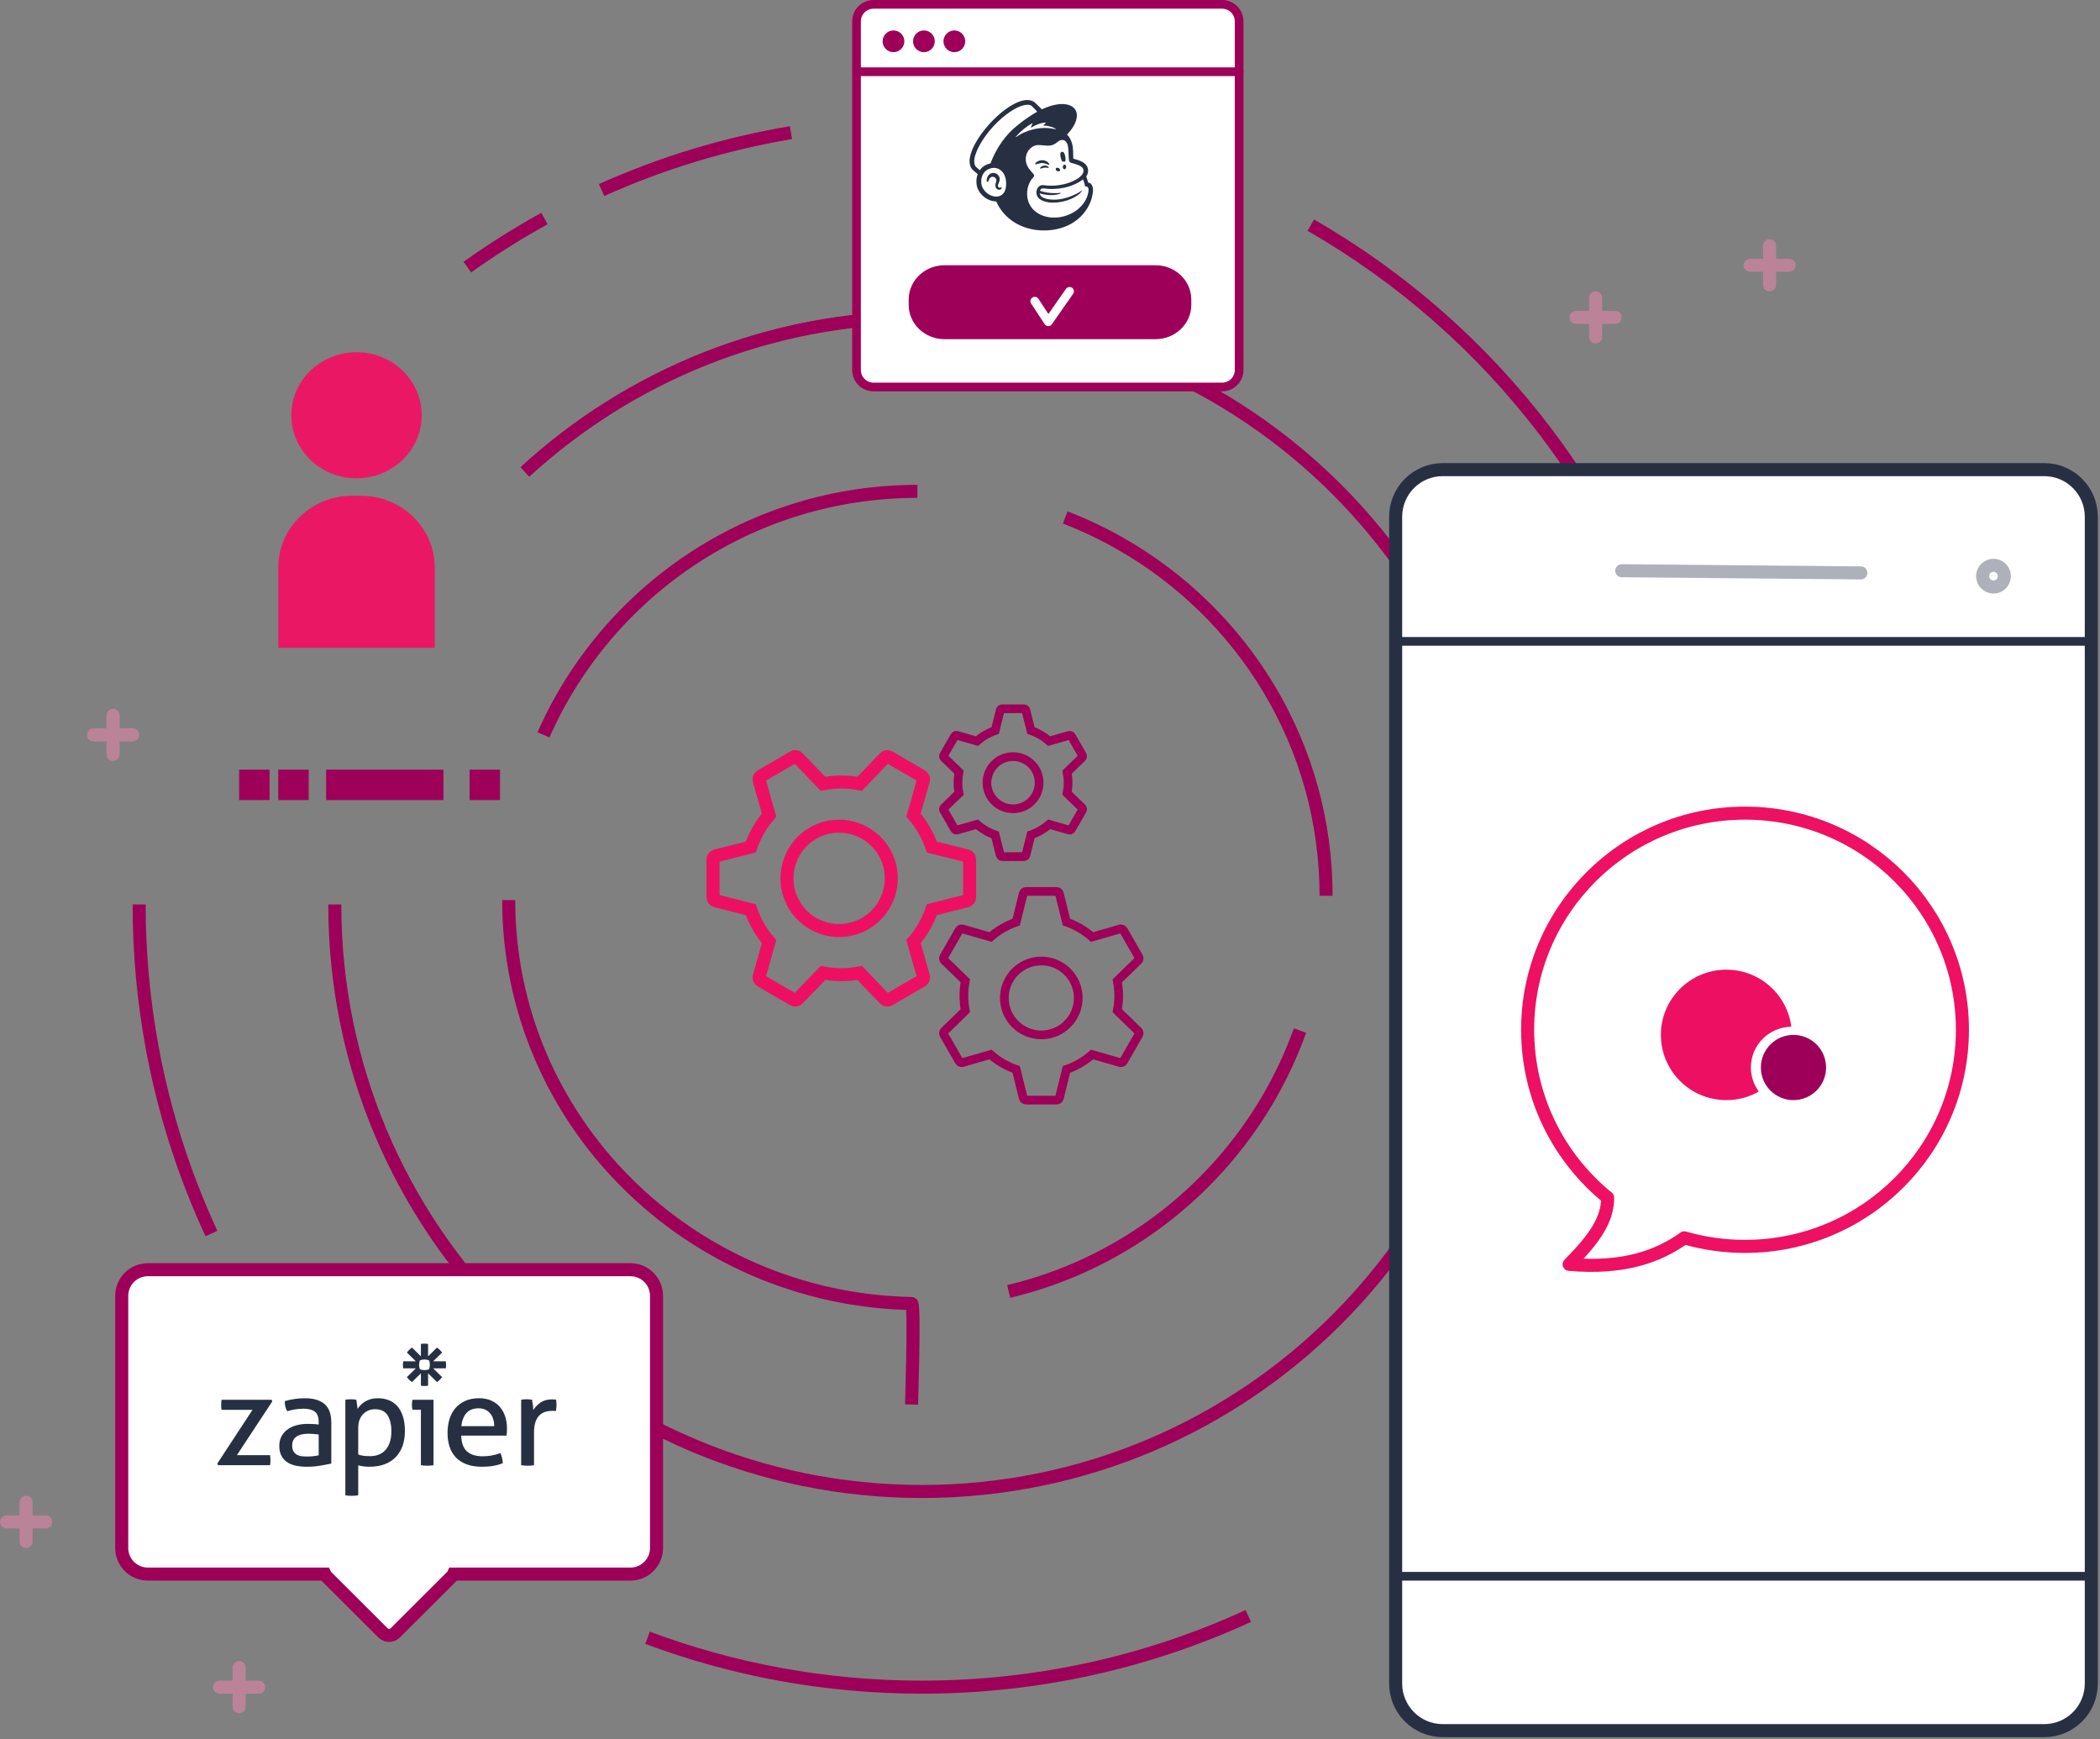 <?xml version="1.0" encoding="UTF-8"?>
<svg width="483px" height="400px" viewBox="0 0 483 400" version="1.1" xmlns="http://www.w3.org/2000/svg" xmlns:xlink="http://www.w3.org/1999/xlink">
    <rect x="0" y="0" width="483" height="400" fill="#808080" stroke="none"/>
    <!-- Generator: Sketch 60.1 (88133) - https://sketch.com -->
    <title>tu-landing-automations</title>
    <desc>Created with Sketch.</desc>
    <g id="Landing-Page:-Reports" stroke="none" stroke-width="1" fill="none" fill-rule="evenodd">
        <g id="tu-landing-reports" transform="translate(-771, -4373)">
            <g id="tu-landing-automations" transform="translate(771, 4374)">
                <path d="M77,207 C77,281.558 137.442,342 212,342 C286.558,342 347,281.558 347,207 C347,132.442 286.558,72 212,72 C176.798,72 144.743,85.473 120.711,107.544" id="Path" stroke="#9E0059" stroke-width="3"></path>
                <path d="M32,207 C32,218.273 33.036,229.303 35.019,240.002 C37.79,254.959 42.411,269.267 48.635,282.68 M148.937,375.644 C168.563,382.986 189.813,387 212,387 C238.81,387 264.251,381.139 287.111,370.628 M392,207 C392,166.148 378.391,128.474 355.458,98.265 C340.871,79.049 322.511,62.854 301.482,50.782 M181.922,29.502 C166.665,32.068 152.059,36.555 138.362,42.703 M125.228,49.257 C119.089,52.642 113.169,56.374 107.494,60.427" id="Shape" stroke="#9E0059" stroke-width="3"></path>
                <path d="M211,112 C172.581,112 139.549,135.023 125,168 M117,206 C117,256.593 158.305,297.73 209.665,298.779 C210.112,298.789 210.112,306.529 209.665,322 M232,296 C257.338,289.981 278.722,273.745 291.565,251.881 C294.511,246.865 297.008,241.553 299,236 M305,205 C305,170.321 285.926,140.061 257.616,123.976 C253.588,121.688 249.373,119.686 245,118" id="Shape" stroke="#9E0059" stroke-width="3"></path>
                <g id="Group-8" transform="translate(64, 79)" fill="#EA1864">
                    <path d="M33,15.5 C33,23.509 26.284,30 17.999,30 C9.716,30 3,23.509 3,15.5 C3,7.491 9.716,1 17.999,1 C26.284,1 33,7.491 33,15.5" id="Fill-4"></path>
                    <path d="M36,69 L0,69 L0,50.519 C0,41.395 7.606,34 16.992,34 L19.008,34 C28.393,34 36,41.395 36,50.519 L36,69 Z" id="Fill-6"></path>
                </g>
                <polygon id="Fill-9" fill="#9E0059" points="55 183 62 183 62 176 55 176"></polygon>
                <polygon id="Fill-10" fill="#9E0059" points="75 183 102 183 102 176 75 176"></polygon>
                <polygon id="Fill-17" fill="#9E0059" points="64 183 71 183 71 176 64 176"></polygon>
                <polygon id="Fill-19" fill="#9E0059" points="108 183 115 183 115 176 108 176"></polygon>
                <g id="Group-13" transform="translate(163, 162)">
                    <path d="M49.571,27.921 C48.85,26.664 48.021,25.508 47.11,24.452 L49.39,16.43 C49.495,16.061 49.336,15.667 49.007,15.475 L41.494,11.112 C41.164,10.92 40.746,10.98 40.481,11.255 L34.712,17.258 C31.959,16.717 29.096,16.7 26.283,17.253 L20.519,11.255 C20.254,10.98 19.836,10.92 19.506,11.112 L11.993,15.475 C11.664,15.667 11.506,16.061 11.61,16.43 L13.891,24.452 C12.009,26.626 10.591,29.128 9.681,31.8 L1.629,33.825 C1.26,33.918 1,34.253 1,34.636 L1,43.363 C1,43.747 1.26,44.081 1.629,44.174 L9.674,46.199 C10.127,47.521 10.708,48.821 11.43,50.079 C12.15,51.336 12.979,52.492 13.891,53.549 L11.61,61.57 C11.506,61.938 11.664,62.332 11.993,62.524 L19.506,66.888 C19.836,67.08 20.254,67.021 20.519,66.746 L26.288,60.742 C29.041,61.283 31.904,61.299 34.717,60.747 L40.481,66.746 C40.746,67.021 41.164,67.08 41.494,66.888 L49.007,62.524 C49.336,62.332 49.495,61.938 49.39,61.57 L47.11,53.547 C48.991,51.373 50.409,48.872 51.319,46.2 L59.371,44.174 C59.74,44.081 60,43.747 60,43.363 L60,34.636 C60,34.253 59.74,33.918 59.371,33.825 L51.326,31.802 C50.873,30.478 50.292,29.178 49.571,27.921 Z" id="Stroke-1" stroke="#ED1062" stroke-width="3"></path>
                    <path d="M40.391,33.001 C43.704,38.739 41.737,46.077 35.999,49.391 C30.26,52.704 22.923,50.737 19.609,44.999 C16.297,39.26 18.262,31.921 24.001,28.61 C29.74,25.296 37.077,27.262 40.391,33.001 Z" id="Stroke-3" stroke="#ED1062" stroke-width="3"></path>
                    <path d="M82.662,17.001 C82.662,16.169 82.58,15.357 82.428,14.569 L85.854,11.249 C86.012,11.096 86.045,10.855 85.936,10.665 L83.443,6.336 C83.333,6.145 83.109,6.054 82.898,6.115 L78.31,7.43 C77.093,6.368 75.672,5.536 74.114,5 L72.958,0.363 C72.903,0.15 72.713,0 72.494,0 L67.507,0 C67.287,0 67.096,0.15 67.043,0.363 L65.887,5 C64.328,5.536 62.908,6.368 61.691,7.43 L57.103,6.115 C56.892,6.054 56.668,6.145 56.558,6.336 L54.065,10.665 C53.954,10.855 53.988,11.096 54.145,11.249 L57.573,14.569 C57.42,15.357 57.339,16.169 57.339,17.001 C57.339,17.832 57.42,18.644 57.573,19.431 L54.145,22.752 C53.988,22.905 53.954,23.145 54.065,23.335 L56.558,27.665 C56.668,27.856 56.892,27.946 57.103,27.885 L61.691,26.57 C62.908,27.632 64.328,28.465 65.887,29.002 L67.043,33.637 C67.096,33.851 67.287,34 67.507,34 L72.494,34 C72.713,34 72.903,33.851 72.958,33.637 L74.114,29.002 C75.672,28.465 77.093,27.632 78.31,26.57 L82.898,27.885 C83.109,27.946 83.333,27.856 83.443,27.665 L85.936,23.335 C86.045,23.145 86.012,22.905 85.854,22.752 L82.428,19.431 C82.58,18.644 82.662,17.832 82.662,17.001 Z" id="Stroke-5" stroke="#9E0059" stroke-width="2"></path>
                    <path d="M76,17.001 C76,20.314 73.314,23 70.001,23 C66.687,23 64,20.314 64,17.001 C64,13.687 66.687,11 70.001,11 C73.314,11 76,13.687 76,17.001 Z" id="Stroke-7" stroke="#9E0059" stroke-width="2"></path>
                    <path d="M94.304,66 C94.304,64.827 94.189,63.68 93.976,62.569 L98.795,57.88 C99.017,57.664 99.064,57.324 98.91,57.055 L95.403,50.945 C95.25,50.676 94.933,50.547 94.636,50.632 L88.185,52.489 C86.474,50.99 84.477,49.814 82.285,49.057 L80.659,42.513 C80.583,42.212 80.316,42 80.007,42 L72.993,42 C72.685,42 72.416,42.212 72.341,42.513 L70.716,49.057 C68.523,49.814 66.527,50.99 64.814,52.489 L58.363,50.632 C58.066,50.547 57.752,50.676 57.597,50.945 L54.09,57.055 C53.936,57.324 53.983,57.664 54.206,57.88 L59.025,62.569 C58.81,63.68 58.695,64.827 58.695,66 C58.695,67.173 58.81,68.32 59.025,69.431 L54.206,74.12 C53.983,74.336 53.936,74.676 54.09,74.945 L57.597,81.055 C57.752,81.324 58.067,81.453 58.363,81.368 L64.814,79.511 C66.527,81.01 68.523,82.186 70.716,82.943 L72.341,89.487 C72.416,89.788 72.685,90 72.993,90 L80.007,90 C80.316,90 80.583,89.788 80.659,89.487 L82.285,82.943 C84.477,82.186 86.474,81.01 88.185,79.511 L94.636,81.367 C94.933,81.453 95.25,81.324 95.403,81.055 L98.91,74.945 C99.063,74.676 99.017,74.336 98.795,74.12 L93.976,69.431 C94.189,68.32 94.304,67.173 94.304,66 Z" id="Stroke-9" stroke="#9E0059" stroke-width="2"></path>
                    <path d="M85,66.5 C85,71.194 81.194,75 76.5,75 C71.805,75 68,71.194 68,66.5 C68,61.806 71.805,58 76.5,58 C81.194,58 85,61.806 85,66.5 Z" id="Stroke-11" stroke="#9E0059" stroke-width="2"></path>
                </g>
                <g id="Group-25" transform="translate(197, 0)">
                    <path d="M84.084,88 L3.916,88 C1.753,88 0,86.248 0,84.089 L0,3.911 C0,1.751 1.753,0 3.916,0 L84.084,0 C86.247,0 88,1.751 88,3.911 L88,84.089 C88,86.248 86.247,88 84.084,88" id="Fill-1" fill="#FFFFFF"></path>
                    <path d="M84.084,88 L3.916,88 C1.753,88 0,86.248 0,84.089 L0,3.911 C0,1.751 1.753,0 3.916,0 L84.084,0 C86.247,0 88,1.751 88,3.911 L88,84.089 C88,86.248 86.247,88 84.084,88 Z" id="Stroke-3" stroke="#9E0059" stroke-width="2" stroke-linecap="round" stroke-linejoin="round"></path>
                    <line x1="1" y1="15.5" x2="88" y2="15.5" id="Stroke-5" stroke="#9E0059" stroke-width="2" stroke-linecap="round" stroke-linejoin="round"></line>
                    <path d="M68.767,76 L20.233,76 C16.239,76 13,72.916 13,69.111 L13,67.889 C13,64.085 16.239,61 20.233,61 L68.767,61 C72.762,61 76,64.085 76,67.889 L76,69.111 C76,72.916 72.762,76 68.767,76" id="Fill-13" fill="#9E0059"></path>
                    <path d="M68.767,76 L20.233,76 C16.239,76 13,72.916 13,69.111 L13,67.889 C13,64.085 16.239,61 20.233,61 L68.767,61 C72.762,61 76,64.085 76,67.889 L76,69.111 C76,72.916 72.762,76 68.767,76 Z" id="Stroke-15" stroke="#9E0059" stroke-width="2" stroke-linecap="round" stroke-linejoin="round"></path>
                    <polyline id="Stroke-17" stroke="#FFFFFF" stroke-width="2" stroke-linecap="round" stroke-linejoin="round" points="49 66 44.105 73 41 68.261"></polyline>
                    <path d="M11,8.501 C11,9.88 9.882,11 8.5,11 C7.121,11 6,9.88 6,8.501 C6,7.12 7.121,6 8.5,6 C9.882,6 11,7.12 11,8.501" id="Fill-19" fill="#9E0059"></path>
                    <path d="M18,8.501 C18,9.88 16.881,11 15.499,11 C14.12,11 13,9.88 13,8.501 C13,7.12 14.12,6 15.499,6 C16.881,6 18,7.12 18,8.501" id="Fill-21" fill="#9E0059"></path>
                    <path d="M25,8.501 C25,9.88 23.881,11 22.501,11 C21.12,11 20,9.88 20,8.501 C20,7.12 21.12,6 22.501,6 C23.881,6 25,7.12 25,8.501" id="Fill-23" fill="#9E0059"></path>
                </g>
                <g id="Group-13" transform="translate(321, 107)">
                    <path d="M149.175,290 L10.825,290 C4.847,290 0,285.15 0,279.164 L0,10.836 C0,4.853 4.847,0 10.825,0 L149.175,0 C155.153,0 160,4.853 160,10.836 L160,279.164 C160,285.15 155.153,290 149.175,290" id="Fill-1" fill="#FFFFFF"></path>
                    <path d="M149.175,290 L10.825,290 C4.847,290 0,285.15 0,279.164 L0,10.836 C0,4.853 4.847,0 10.825,0 L149.175,0 C155.153,0 160,4.853 160,10.836 L160,279.164 C160,285.15 155.153,290 149.175,290 Z" id="Stroke-3" stroke="#273043" stroke-width="3"></path>
                    <line x1="0" y1="254.5" x2="160" y2="254.5" id="Stroke-5" stroke="#273043" stroke-width="2"></line>
                    <line x1="0" y1="39.5" x2="160" y2="39.5" id="Stroke-7" stroke="#273043" stroke-width="2"></line>
                    <line x1="107" y1="23.751" x2="52" y2="23.249" id="Stroke-9" stroke="#AEB1B9" stroke-width="3" stroke-linecap="round"></line>
                    <path d="M140,24.5 C140,25.88 138.88,27 137.5,27 C136.12,27 135,25.88 135,24.5 C135,23.12 136.12,22 137.5,22 C138.88,22 140,23.12 140,24.5 Z" id="Stroke-11" stroke="#AEB1B9" stroke-width="3" stroke-linecap="round"></path>
                </g>
                <path d="M55,381 C55.828,381 56.5,381.672 56.5,382.5 L56.5,385.5 L59.5,385.5 C60.328,385.5 61,386.172 61,387 C61,387.828 60.328,388.5 59.5,388.5 L56.5,388.5 L56.5,391.5 C56.5,392.328 55.828,393 55,393 C54.172,393 53.5,392.328 53.5,391.5 L53.5,388.5 L50.5,388.5 C49.672,388.5 49,387.828 49,387 C49,386.172 49.672,385.5 50.5,385.5 L53.5,385.5 L53.5,382.5 C53.5,381.672 54.172,381 55,381 Z" id="Combined-Shape-Copy" fill="#F687B1" opacity="0.5"></path>
                <path d="M6,343 C6.828,343 7.5,343.672 7.5,344.5 L7.5,347.5 L10.5,347.5 C11.328,347.5 12,348.172 12,349 C12,349.828 11.328,350.5 10.5,350.5 L7.5,350.5 L7.5,353.5 C7.5,354.328 6.828,355 6,355 C5.172,355 4.5,354.328 4.5,353.5 L4.5,350.5 L1.5,350.5 C0.672,350.5 1.01453063e-16,349.828 0,349 C-1.01453063e-16,348.172 0.672,347.5 1.5,347.5 L4.5,347.5 L4.5,344.5 C4.5,343.672 5.172,343 6,343 Z" id="Combined-Shape-Copy-7" fill="#F687B1" opacity="0.5"></path>
                <path d="M407,54 C407.828,54 408.5,54.672 408.5,55.5 L408.5,58.5 L411.5,58.5 C412.328,58.5 413,59.172 413,60 C413,60.828 412.328,61.5 411.5,61.5 L408.5,61.5 L408.5,64.5 C408.5,65.328 407.828,66 407,66 C406.172,66 405.5,65.328 405.5,64.5 L405.5,61.5 L402.5,61.5 C401.672,61.5 401,60.828 401,60 C401,59.172 401.672,58.5 402.5,58.5 L405.5,58.5 L405.5,55.5 C405.5,54.672 406.172,54 407,54 Z" id="Combined-Shape-Copy-9" fill="#F687B1" opacity="0.5"></path>
                <path d="M26,162 C26.828,162 27.5,162.672 27.5,163.5 L27.5,166.5 L30.5,166.5 C31.328,166.5 32,167.172 32,168 C32,168.828 31.328,169.5 30.5,169.5 L27.5,169.5 L27.5,172.5 C27.5,173.328 26.828,174 26,174 C25.172,174 24.5,173.328 24.5,172.5 L24.5,169.5 L21.5,169.5 C20.672,169.5 20,168.828 20,168 C20,167.172 20.672,166.5 21.5,166.5 L24.5,166.5 L24.5,163.5 C24.5,162.672 25.172,162 26,162 Z" id="Combined-Shape-Copy-3" fill="#F687B1" opacity="0.5"></path>
                <path d="M367,66 C367.828,66 368.5,66.672 368.5,67.5 L368.5,70.5 L371.5,70.5 C372.328,70.5 373,71.172 373,72 C373,72.828 372.328,73.5 371.5,73.5 L368.5,73.5 L368.5,76.5 C368.5,77.328 367.828,78 367,78 C366.172,78 365.5,77.328 365.5,76.5 L365.5,73.5 L362.5,73.5 C361.672,73.5 361,72.828 361,72 C361,71.172 361.672,70.5 362.5,70.5 L365.5,70.5 L365.5,67.5 C365.5,66.672 366.172,66 367,66 Z" id="Combined-Shape-Copy-8" fill="#F687B1" opacity="0.5"></path>
                <path d="M401.356,285.636 C428.971,285.636 451.356,263.333 451.356,235.82 C451.356,208.305 428.971,186 401.356,186 C373.741,186 351.356,208.305 351.356,235.82 C351.356,251.391 358.527,265.296 369.759,274.431 C369.759,279.469 366.857,283.748 360.903,289.768 C373.499,290.868 381.432,287.932 387.392,283.667 C391.824,284.95 396.509,285.636 401.356,285.636 Z" id="Stroke-1" stroke="#ED1063" stroke-width="3" stroke-linejoin="round"></path>
                <g id="Group-Copy-2" transform="translate(382, 222)">
                    <path d="M15.058,0 C22.738,0 29.075,5.727 30,13.127 L30.116,13.125 C24.919,13.125 20.705,17.315 20.705,22.484 C20.705,24.558 21.383,26.474 22.531,28.025 C20.329,29.282 17.778,30 15.058,30 C6.742,30 0,23.284 0,15 C0,6.716 6.742,0 15.058,0 Z" id="Combined-Shape" fill="#ED1062"></path>
                    <circle id="Oval-3-Copy" fill="#9E0059" cx="30.5" cy="22.5" r="7.5"></circle>
                </g>
                <g id="integration-mailchimp" transform="translate(223, 22)" fill="#273043">
                    <path d="M21.357,14.176 C21.577,14.15 21.788,14.149 21.981,14.176 C22.094,13.92 22.113,13.479 22.011,12.999 C21.862,12.285 21.658,11.854 21.24,11.92 C20.821,11.988 20.806,12.505 20.955,13.219 C21.039,13.62 21.19,13.964 21.357,14.176" id="Fill-16"></path>
                    <path d="M17.76,14.742 C18.058,14.872 18.244,14.959 18.316,14.883 C18.361,14.837 18.348,14.745 18.277,14.629 C18.129,14.389 17.825,14.144 17.501,14.008 C16.842,13.725 16.053,13.819 15.446,14.254 C15.245,14.4 15.055,14.603 15.081,14.725 C15.09,14.765 15.12,14.795 15.191,14.805 C15.356,14.824 15.935,14.533 16.599,14.493 C17.07,14.464 17.46,14.61 17.76,14.742" id="Fill-17"></path>
                    <path d="M17.156,15.084 C16.766,15.145 16.551,15.274 16.412,15.393 C16.294,15.495 16.221,15.609 16.222,15.689 C16.222,15.726 16.24,15.749 16.251,15.76 C16.27,15.775 16.291,15.784 16.316,15.784 C16.404,15.784 16.603,15.705 16.603,15.705 C17.145,15.511 17.503,15.535 17.859,15.575 C18.055,15.598 18.148,15.609 18.191,15.543 C18.203,15.523 18.22,15.482 18.18,15.418 C18.088,15.27 17.695,15.02 17.156,15.084" id="Fill-18"></path>
                    <path d="M20.142,16.342 C20.407,16.472 20.699,16.421 20.795,16.228 C20.89,16.036 20.751,15.774 20.486,15.644 C20.221,15.514 19.928,15.566 19.834,15.758 C19.739,15.951 19.877,16.212 20.142,16.342" id="Fill-19"></path>
                    <path d="M21.846,14.859 C21.632,14.855 21.453,15.091 21.448,15.385 C21.443,15.679 21.613,15.92 21.829,15.924 C22.043,15.928 22.223,15.693 22.228,15.398 C22.233,15.104 22.062,14.863 21.846,14.859" id="Fill-20"></path>
                    <path d="M7.378,20.162 C7.325,20.095 7.237,20.115 7.151,20.135 C7.092,20.149 7.025,20.164 6.951,20.163 C6.792,20.16 6.658,20.093 6.582,19.978 C6.484,19.828 6.49,19.604 6.598,19.348 C6.613,19.313 6.63,19.275 6.65,19.233 C6.822,18.846 7.11,18.201 6.787,17.585 C6.542,17.123 6.144,16.834 5.665,16.774 C5.205,16.715 4.731,16.885 4.429,17.218 C3.951,17.74 3.877,18.453 3.97,18.704 C4.003,18.797 4.056,18.822 4.096,18.828 C4.176,18.838 4.296,18.779 4.371,18.578 C4.376,18.564 4.383,18.541 4.392,18.513 C4.426,18.407 4.488,18.209 4.591,18.05 C4.714,17.858 4.904,17.727 5.13,17.679 C5.36,17.63 5.594,17.673 5.79,17.8 C6.124,18.019 6.253,18.425 6.11,18.814 C6.036,19.015 5.916,19.399 5.942,19.715 C5.996,20.354 6.391,20.61 6.745,20.638 C7.09,20.651 7.331,20.458 7.393,20.318 C7.428,20.234 7.398,20.184 7.378,20.162" id="Fill-21"></path>
                    <path d="M10.657,8.425 C11.782,7.131 13.166,6.005 14.407,5.374 C14.45,5.353 14.496,5.399 14.472,5.44 C14.373,5.617 14.185,5.999 14.124,6.287 C14.114,6.331 14.163,6.366 14.201,6.34 C14.973,5.816 16.315,5.255 17.493,5.183 C17.543,5.18 17.568,5.245 17.528,5.275 C17.349,5.411 17.153,5.601 17.011,5.793 C16.986,5.825 17.008,5.872 17.05,5.872 C17.876,5.878 19.042,6.166 19.801,6.59 C19.852,6.619 19.816,6.718 19.758,6.705 C18.609,6.442 16.727,6.244 14.773,6.719 C13.03,7.143 11.696,7.796 10.726,8.5 C10.677,8.535 10.618,8.471 10.657,8.425 M20.897,21.508 C20.931,21.494 20.953,21.455 20.95,21.419 C20.945,21.371 20.903,21.339 20.857,21.343 C20.857,21.343 18.457,21.696 16.189,20.87 C16.437,20.071 17.093,20.36 18.086,20.439 C19.875,20.545 21.478,20.285 22.663,19.946 C23.69,19.652 25.039,19.075 26.087,18.251 C26.44,19.024 26.566,19.875 26.566,19.875 C26.566,19.875 26.839,19.826 27.067,19.966 C27.284,20.099 27.442,20.374 27.334,21.085 C27.113,22.414 26.546,23.492 25.593,24.484 C25.013,25.106 24.307,25.648 23.501,26.04 C23.074,26.264 22.617,26.457 22.136,26.615 C18.54,27.784 14.863,26.497 13.675,23.739 C13.581,23.531 13.502,23.315 13.438,23.086 C12.932,21.269 13.361,19.087 14.703,17.714 L14.703,17.714 C14.785,17.625 14.869,17.523 14.869,17.392 C14.869,17.285 14.801,17.17 14.741,17.09 C14.271,16.411 12.645,15.256 12.972,13.023 C13.207,11.418 14.617,10.286 15.931,10.352 C16.043,10.359 16.153,10.366 16.265,10.373 C16.835,10.405 17.331,10.479 17.801,10.499 C18.585,10.533 19.292,10.419 20.127,9.725 C20.411,9.491 20.636,9.287 21.019,9.224 C21.059,9.216 21.158,9.18 21.359,9.19 C21.564,9.201 21.757,9.258 21.931,9.373 C22.603,9.816 22.697,10.893 22.732,11.679 C22.753,12.127 22.807,13.215 22.824,13.526 C22.868,14.24 23.056,14.34 23.437,14.466 C23.652,14.536 23.85,14.588 24.142,14.67 C25.03,14.918 25.556,15.17 25.889,15.492 C26.086,15.695 26.178,15.909 26.207,16.114 C26.311,16.874 25.614,17.812 23.767,18.665 C21.751,19.598 19.304,19.834 17.611,19.646 C17.483,19.633 17.02,19.58 17.018,19.58 C15.666,19.399 14.895,21.139 15.706,22.331 C16.229,23.1 17.655,23.6 19.081,23.6 C22.35,23.601 24.863,22.21 25.799,21.01 C25.826,20.975 25.829,20.97 25.873,20.904 C25.919,20.835 25.881,20.796 25.824,20.836 C25.06,21.356 21.669,23.422 18.039,22.8 C18.039,22.8 17.598,22.729 17.195,22.573 C16.875,22.449 16.207,22.142 16.124,21.459 C19.052,22.36 20.897,21.508 20.897,21.508 M4.813,14.579 C3.795,14.776 2.897,15.351 2.349,16.145 C2.021,15.873 1.409,15.345 1.301,15.14 C0.425,13.482 2.258,10.262 3.538,8.444 C6.703,3.947 11.657,0.546 13.951,1.163 C14.324,1.268 15.558,2.694 15.558,2.694 C15.558,2.694 13.266,3.96 11.14,5.726 C8.275,7.923 6.11,11.115 4.813,14.579 M6.524,22.18 C6.37,22.206 6.213,22.218 6.055,22.214 C4.522,22.172 2.867,20.799 2.703,19.17 C2.522,17.37 3.445,15.985 5.082,15.656 C5.276,15.616 5.513,15.594 5.767,15.607 C6.684,15.658 8.035,16.359 8.344,18.346 C8.616,20.106 8.182,21.899 6.524,22.18 M27.281,18.992 C27.269,18.946 27.183,18.635 27.065,18.26 C26.949,17.885 26.827,17.621 26.827,17.621 C27.298,16.919 27.306,16.29 27.244,15.935 C27.177,15.494 26.993,15.117 26.621,14.729 C26.249,14.341 25.488,13.944 24.42,13.645 C24.298,13.61 23.895,13.5 23.86,13.49 C23.857,13.466 23.83,12.174 23.806,11.619 C23.788,11.217 23.754,10.591 23.557,9.975 C23.326,9.14 22.921,8.409 22.415,7.941 C23.811,6.5 24.682,4.914 24.68,3.553 C24.676,0.934 21.447,0.141 17.465,1.782 C17.462,1.784 16.628,2.136 16.622,2.139 C16.618,2.135 15.097,0.649 15.075,0.63 C10.536,-3.311 -3.653,12.391 0.883,16.205 L1.875,17.041 C1.618,17.704 1.517,18.464 1.599,19.281 C1.704,20.33 2.249,21.336 3.131,22.114 C3.967,22.852 5.067,23.32 6.134,23.319 C7.901,27.369 11.935,29.854 16.663,29.992 C21.737,30.144 25.996,27.774 27.781,23.516 C27.897,23.216 28.393,21.87 28.393,20.683 C28.393,19.488 27.715,18.992 27.281,18.992" id="Fill-22"></path>
                </g>
                <path d="M145,291 C148.314,291 151,293.686 151,297 L151,355 C151,358.314 148.314,361 145,361 L104.292,361.001 C104.197,361.204 104.065,361.395 103.897,361.563 C103.896,361.564 103.895,361.566 103.894,361.567 L90.912,374.515 C90.132,375.294 88.868,375.294 88.088,374.515 L75.106,361.567 C74.937,361.398 74.804,361.206 74.708,361.001 L34,361 C30.686,361 28,358.314 28,355 L28,297 C28,293.686 30.686,291 34,291 L145,291 Z" id="Combined-Shape" stroke="#9E0059" stroke-width="3" fill="#FFFFFF"></path>
                <g id="zapeir" transform="translate(50, 308)" fill="#273043" fill-rule="nonzero">
                    <path d="M46.806,15.197 L44.861,15.197 C44.821,15.041 44.792,14.86 44.772,14.654 C44.732,14.254 44.732,13.852 44.772,13.452 C44.792,13.247 44.821,13.066 44.861,12.909 L49.707,12.909 L49.707,27.959 C49.464,28.001 49.22,28.03 48.974,28.047 C48.73,28.065 48.485,28.075 48.241,28.076 C48.006,28.074 47.772,28.065 47.538,28.047 C47.293,28.03 47.048,28 46.806,27.959 L46.806,15.196 L46.806,15.197 L46.806,15.197 Z M63.673,18.982 C63.673,18.434 63.599,17.911 63.449,17.412 C63.3,16.913 63.08,16.478 62.791,16.107 C62.502,15.735 62.133,15.437 61.684,15.212 C61.236,14.987 60.702,14.874 60.084,14.874 C58.868,14.874 57.936,15.237 57.288,15.96 C56.64,16.684 56.246,17.691 56.107,18.982 L63.674,18.982 L63.673,18.982 Z M56.077,21.153 C56.117,22.796 56.55,23.999 57.378,24.761 C58.205,25.524 59.426,25.906 61.042,25.906 C62.457,25.906 63.803,25.661 65.079,25.172 C65.238,25.465 65.367,25.822 65.467,26.243 C65.565,26.652 65.625,27.069 65.647,27.49 C64.989,27.764 64.266,27.968 63.479,28.106 C62.691,28.242 61.818,28.311 60.862,28.311 C59.466,28.311 58.269,28.12 57.273,27.739 C56.276,27.357 55.453,26.819 54.805,26.125 C54.157,25.431 53.684,24.609 53.385,23.661 C53.086,22.712 52.936,21.671 52.936,20.536 C52.936,19.422 53.08,18.38 53.369,17.412 C53.658,16.444 54.103,15.603 54.7,14.889 C55.299,14.175 56.051,13.608 56.958,13.187 C57.865,12.767 58.937,12.556 60.174,12.556 C61.23,12.556 62.157,12.732 62.955,13.084 C63.752,13.436 64.42,13.921 64.959,14.537 C65.497,15.153 65.906,15.886 66.185,16.737 C66.464,17.588 66.604,18.512 66.604,19.51 C66.604,19.783 66.594,20.072 66.574,20.375 C66.557,20.634 66.537,20.893 66.514,21.152 L56.076,21.152 L56.077,21.153 L56.077,21.153 Z M69.866,12.909 C70.074,12.872 70.283,12.842 70.494,12.821 C70.693,12.802 70.903,12.792 71.122,12.792 C71.341,12.792 71.56,12.802 71.78,12.821 C71.999,12.841 72.199,12.87 72.378,12.909 C72.437,13.202 72.497,13.589 72.557,14.067 C72.617,14.547 72.647,14.952 72.647,15.285 C73.066,14.62 73.619,14.043 74.307,13.554 C74.995,13.065 75.877,12.82 76.953,12.82 C77.113,12.82 77.277,12.826 77.447,12.835 C77.592,12.843 77.737,12.857 77.881,12.879 C77.92,13.055 77.951,13.241 77.97,13.437 C77.99,13.632 78,13.837 78,14.052 C78,14.287 77.985,14.532 77.955,14.786 C77.927,15.031 77.892,15.276 77.851,15.519 C77.689,15.48 77.524,15.46 77.357,15.46 L76.953,15.46 C76.415,15.46 75.901,15.534 75.413,15.68 C74.924,15.827 74.486,16.087 74.097,16.458 C73.708,16.83 73.399,17.338 73.17,17.984 C72.94,18.629 72.826,19.46 72.826,20.477 L72.826,27.959 C72.583,28 72.339,28.03 72.093,28.047 C71.824,28.066 71.58,28.076 71.361,28.076 C71.116,28.075 70.872,28.065 70.628,28.047 C70.372,28.028 70.118,27.999 69.865,27.959 L69.865,12.909 L69.866,12.909 Z M48.875,4.872 C48.875,5.223 48.811,5.572 48.684,5.9 C48.349,6.024 47.994,6.088 47.636,6.088 L47.632,6.088 C47.274,6.088 46.918,6.024 46.583,5.901 C46.457,5.572 46.392,5.223 46.392,4.872 L46.392,4.868 C46.392,4.506 46.46,4.159 46.583,3.839 C46.918,3.715 47.273,3.652 47.631,3.652 L47.635,3.652 C48.004,3.652 48.358,3.719 48.684,3.839 C48.81,4.168 48.875,4.516 48.874,4.868 L48.874,4.872 L48.875,4.872 L48.875,4.872 Z M52.53,4.058 L49.632,4.058 L51.681,2.048 C51.359,1.604 50.963,1.216 50.51,0.901 L48.461,2.911 L48.461,0.068 C48.189,0.023 47.913,0 47.637,0 L47.631,0 C47.35,0 47.075,0.024 46.806,0.068 L46.806,2.911 L44.757,0.9 C44.531,1.058 44.319,1.234 44.123,1.426 L44.122,1.427 C43.927,1.619 43.748,1.827 43.587,2.048 L45.637,4.058 L42.738,4.058 C42.738,4.058 42.669,4.592 42.669,4.868 L42.669,4.872 C42.669,5.148 42.693,5.418 42.738,5.682 L45.637,5.682 L43.587,7.691 C43.909,8.135 44.305,8.523 44.757,8.839 L46.807,6.83 L46.807,9.672 C47.075,9.717 47.349,9.74 47.63,9.74 L47.637,9.74 C47.913,9.74 48.189,9.717 48.461,9.672 L48.461,6.83 L50.511,8.84 C50.736,8.682 50.948,8.506 51.144,8.314 L51.145,8.314 C51.341,8.122 51.52,7.914 51.68,7.692 L49.631,5.682 L52.53,5.682 C52.575,5.419 52.598,5.149 52.598,4.874 L52.598,4.867 C52.598,4.596 52.575,4.326 52.53,4.059 L52.53,4.058 L52.53,4.058 Z M0,27.549 L8.075,15.226 L0.957,15.226 C0.897,14.874 0.868,14.484 0.868,14.053 C0.868,13.643 0.898,13.261 0.958,12.908 L12.472,12.908 L12.622,13.291 L4.487,25.642 L12.113,25.642 C12.173,26.033 12.203,26.433 12.203,26.844 C12.203,27.236 12.173,27.607 12.113,27.959 L0.15,27.959 L0,27.548 L0,27.549 Z M23.298,20.888 C22.999,20.85 22.62,20.811 22.162,20.771 C21.703,20.733 21.314,20.713 20.996,20.713 C19.759,20.713 18.817,20.938 18.17,21.388 C17.521,21.838 17.198,22.522 17.198,23.441 C17.198,24.028 17.307,24.488 17.526,24.82 C17.745,25.153 18.02,25.407 18.349,25.583 C18.678,25.759 19.042,25.867 19.44,25.906 C19.839,25.945 20.218,25.964 20.577,25.964 C21.035,25.964 21.509,25.94 21.997,25.891 C22.486,25.842 22.919,25.769 23.298,25.671 L23.298,20.888 L23.298,20.888 Z M23.298,18.043 C23.298,16.889 22.999,16.087 22.401,15.637 C21.803,15.187 20.936,14.962 19.799,14.962 C19.101,14.962 18.448,15.016 17.84,15.124 C17.239,15.23 16.644,15.371 16.06,15.549 C15.681,14.903 15.492,14.131 15.492,13.231 C16.169,13.016 16.917,12.85 17.735,12.732 C18.552,12.615 19.34,12.556 20.098,12.556 C22.091,12.556 23.607,13.002 24.644,13.891 C25.68,14.782 26.199,16.205 26.199,18.16 L26.199,27.578 C25.501,27.734 24.654,27.895 23.657,28.062 C22.649,28.229 21.628,28.312 20.606,28.311 C19.629,28.311 18.747,28.223 17.959,28.047 C17.172,27.871 16.504,27.588 15.955,27.196 C15.407,26.805 14.984,26.306 14.684,25.7 C14.385,25.094 14.236,24.361 14.236,23.5 C14.236,22.659 14.41,21.921 14.759,21.285 C15.102,20.656 15.588,20.114 16.18,19.701 C16.778,19.281 17.466,18.967 18.243,18.762 C19.021,18.557 19.838,18.454 20.696,18.454 C21.334,18.454 21.857,18.469 22.266,18.498 C22.674,18.527 23.019,18.562 23.298,18.601 L23.298,18.043 L23.298,18.043 Z M32.39,25.494 C32.767,25.631 33.158,25.729 33.556,25.788 C33.955,25.847 34.473,25.876 35.112,25.876 C35.829,25.876 36.487,25.764 37.085,25.539 C37.684,25.314 38.197,24.967 38.626,24.497 C39.054,24.028 39.393,23.437 39.642,22.722 C39.892,22.009 40.017,21.163 40.017,20.185 C40.017,18.62 39.722,17.378 39.134,16.459 C38.546,15.54 37.584,15.08 36.248,15.08 C35.75,15.08 35.271,15.168 34.813,15.344 C34.354,15.52 33.945,15.784 33.586,16.136 C33.227,16.488 32.938,16.933 32.719,17.471 C32.499,18.009 32.39,18.649 32.39,19.393 L32.39,25.495 L32.39,25.494 L32.39,25.494 Z M29.429,12.908 C29.632,12.869 29.836,12.84 30.042,12.82 C30.256,12.801 30.471,12.791 30.685,12.791 C30.884,12.791 31.093,12.802 31.313,12.82 C31.532,12.84 31.741,12.87 31.941,12.908 C31.961,12.948 31.986,13.07 32.016,13.275 C32.046,13.481 32.076,13.701 32.106,13.935 C32.136,14.17 32.165,14.396 32.195,14.61 C32.225,14.826 32.24,14.963 32.24,15.021 C32.439,14.709 32.679,14.405 32.958,14.112 C33.237,13.818 33.571,13.554 33.96,13.32 C34.349,13.085 34.787,12.899 35.276,12.762 C35.764,12.625 36.308,12.556 36.906,12.556 C37.803,12.556 38.636,12.703 39.404,12.997 C40.171,13.291 40.828,13.745 41.377,14.361 C41.925,14.977 42.354,15.759 42.663,16.708 C42.972,17.657 43.126,18.777 43.126,20.067 C43.126,22.649 42.413,24.669 40.987,26.126 C39.562,27.583 37.543,28.311 34.931,28.311 C34.493,28.311 34.044,28.282 33.586,28.223 C33.127,28.164 32.728,28.086 32.389,27.989 L32.389,34.883 C32.137,34.923 31.882,34.953 31.627,34.971 C31.357,34.99 31.113,35 30.894,35 C30.649,34.999 30.405,34.989 30.161,34.971 C29.916,34.954 29.671,34.924 29.429,34.883 L29.429,12.908 L29.429,12.908 Z" id="Shape"></path>
                </g>
            </g>
        </g>
    </g>
</svg>